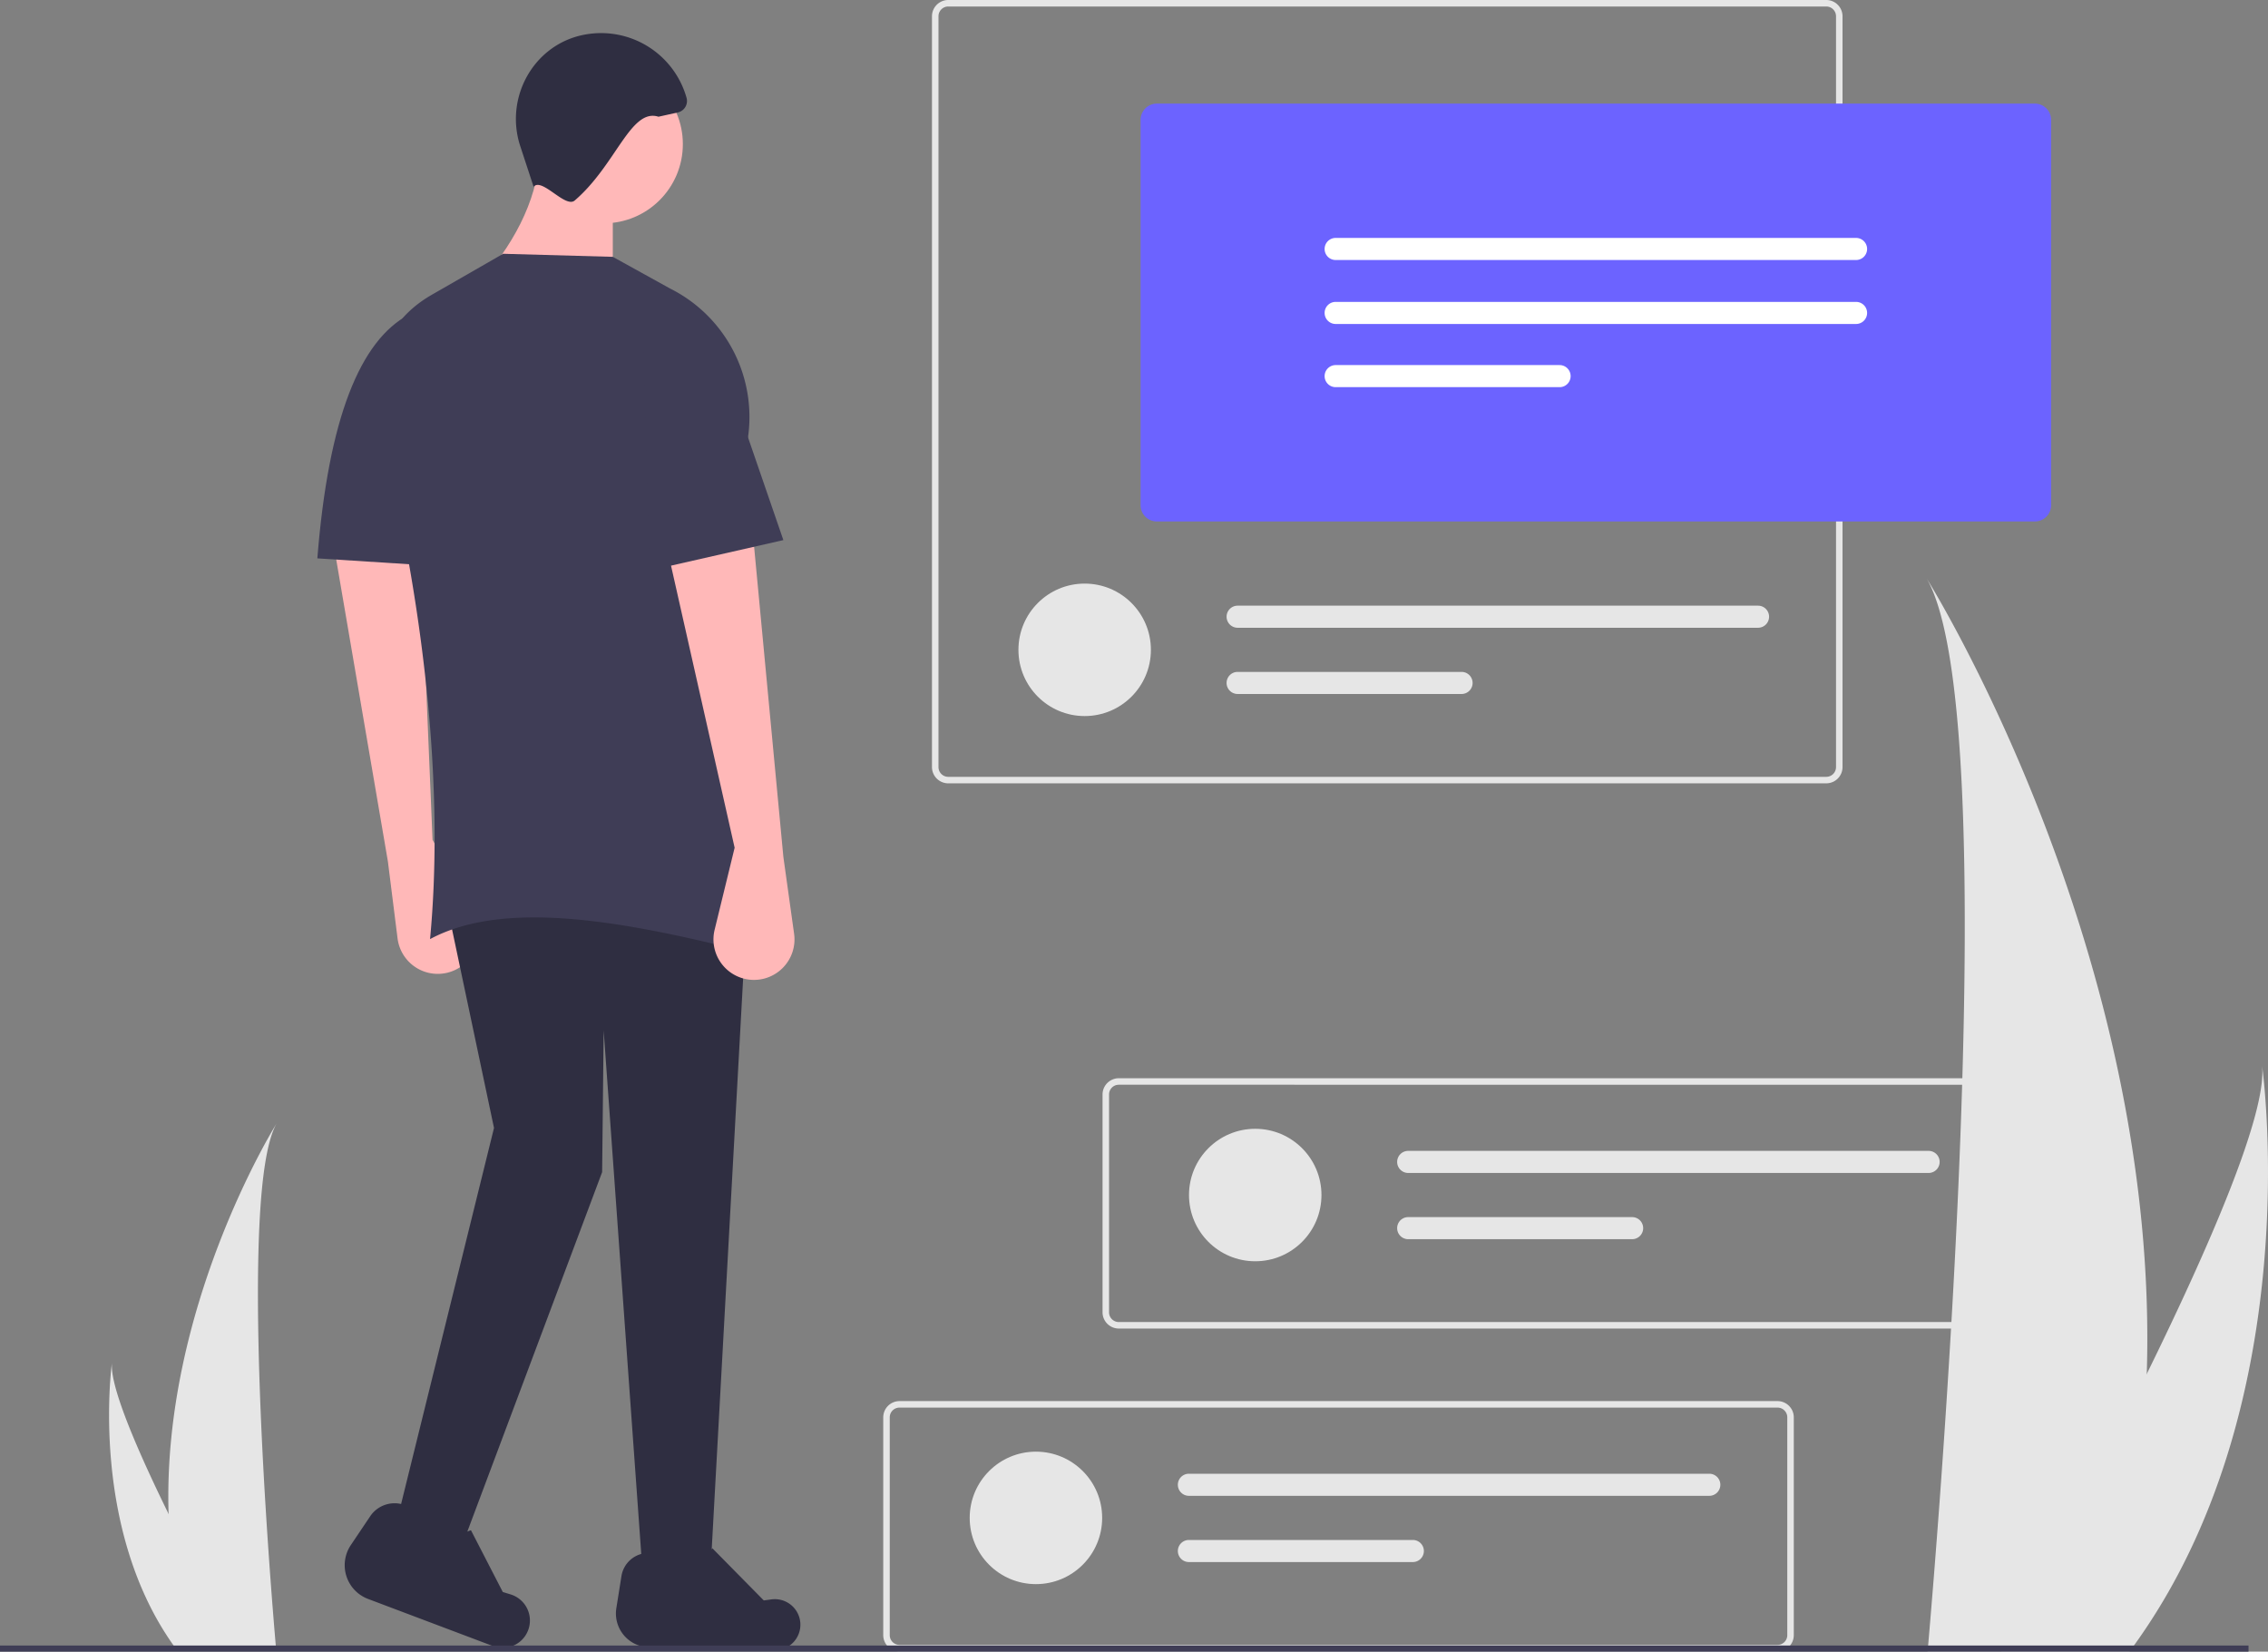<svg data-name="Layer 1" xmlns="http://www.w3.org/2000/svg" width="744.615" height="542.262"><rect width="100%" height="100%" fill="#808080" stroke="none"/><path d="M704.81 451.082a322.61 322.61 0 01-15.07 89.18c-.21.67-.43 1.33-.65 2h-56.24c.06-.6.12-1.27.18-2 3.75-43.11 25.37-305.49-.48-350.36 2.26 3.64 76.62 124.2 72.26 261.18z" fill="#e6e6e6"/><path d="M700.59 540.262c-.47.67-.96 1.34-1.46 2h-42.19c.32-.57.69-1.24 1.12-2 6.97-12.58 27.6-50.19 46.75-89.18 20.58-41.9 39.46-85.39 37.87-101.13.49 3.55 14.73 111.77-42.09 190.31zM55.352 497.055a158.394 158.394 0 007.4 43.785c.102.329.21.653.318.982h27.613c-.03-.295-.06-.624-.089-.982-1.84-21.166-12.456-149.988.236-172.018-1.11 1.787-37.618 60.979-35.478 128.233z" fill="#e6e6e6"/><path d="M57.424 540.84c.23.329.471.658.717.982h20.714c-.157-.28-.339-.609-.55-.982-3.422-6.177-13.55-24.642-22.953-43.785-10.104-20.572-19.374-41.925-18.593-49.653-.24 1.743-7.232 54.877 20.665 93.438zM583.587 542.183H295.319a5.345 5.345 0 01-5.338-5.338v-71.507a5.345 5.345 0 015.338-5.338h288.268a5.345 5.345 0 015.338 5.338v71.507a5.345 5.345 0 01-5.338 5.338zm-288.268-80.048a3.206 3.206 0 00-3.203 3.203v71.507a3.206 3.206 0 003.203 3.203h288.268a3.206 3.206 0 003.203-3.203v-71.507a3.206 3.206 0 00-3.203-3.203z" fill="#e6e6e6"/><circle cx="340.11" cy="498.348" r="21.745" fill="#e6e6e6"/><path d="M390.331 483.851a3.624 3.624 0 000 7.249h170.857a3.624 3.624 0 100-7.249zM390.331 505.596a3.624 3.624 0 000 7.249h73.52a3.624 3.624 0 100-7.249zM655.587 436.183H367.319a5.345 5.345 0 01-5.338-5.338v-71.507a5.345 5.345 0 015.338-5.338h288.268a5.345 5.345 0 015.338 5.338v71.507a5.345 5.345 0 01-5.338 5.339zm-288.268-80.048a3.206 3.206 0 00-3.203 3.203v71.507a3.206 3.206 0 003.203 3.203h288.268a3.206 3.206 0 003.203-3.203v-71.507a3.206 3.206 0 00-3.203-3.203z" fill="#e6e6e6"/><circle cx="412.11" cy="392.348" r="21.745" fill="#e6e6e6"/><path d="M462.331 377.851a3.624 3.624 0 000 7.249h170.857a3.624 3.624 0 100-7.249zM462.331 399.596a3.624 3.624 0 000 7.249h73.52a3.624 3.624 0 100-7.249zM599.587 257.183H311.319a5.345 5.345 0 01-5.338-5.338V5.338A5.345 5.345 0 01311.319 0h288.268a5.345 5.345 0 015.338 5.338v246.507a5.345 5.345 0 01-5.338 5.338zM311.319 2.135a3.206 3.206 0 00-3.203 3.203v246.507a3.206 3.206 0 003.203 3.203h288.268a3.206 3.206 0 003.203-3.203V5.338a3.206 3.206 0 00-3.203-3.203z" fill="#e6e6e6"/><circle cx="356.11" cy="213.348" r="21.745" fill="#e6e6e6"/><path d="M406.331 198.851a3.624 3.624 0 000 7.249h170.857a3.624 3.624 0 100-7.249zM406.331 220.596a3.624 3.624 0 000 7.249h73.52a3.624 3.624 0 100-7.249z" fill="#e6e6e6"/><path d="M127.346 282.793l3.178 25.3a13.3 13.3 0 0018.603 10.496 13.3 13.3 0 006.249-18.562l-13.364-24.299-4.37-104.47-28.258 6.59z" fill="#ffb8b8"/><path fill="#2f2e41" d="M233.19 517.322l-22 2-13-181-.5 46.5-48 128-19-15 31.5-127.5-15-71h98l-12 218z"/><path d="M255.006 541.783l-40.898-.999a11.082 11.082 0 01-11.755-12.794l1.676-10.53a9.012 9.012 0 018.257-7.572c6.98 7.224 14.2 6.157 21.612-1.546l16.86 17.103 2.517-.338a8.387 8.387 0 019.173 5.978 8.387 8.387 0 01-7.442 10.698zM161.85 540.43l-41.013-15.474a11.846 11.846 0 01-5.65-17.693l6.36-9.46a9.633 9.633 0 0111.411-3.632c3.522 10.145 11.004 12.356 21.656 8.217l10.46 20.287 2.594.804a8.965 8.965 0 016.21 9.921 8.965 8.965 0 01-12.027 7.03z" fill="#2f2e41"/><circle cx="198.19" cy="47.322" r="26" fill="#ffb8b8"/><path d="M201.19 95.322l-45-1c12.365-13.68 19.876-27.951 21-43h24z" fill="#ffb8b8"/><path d="M248.19 313.322c-42.478-10.899-82.334-18.245-107-5 4.32-45.412-.677-103.38-15.5-163.965-4.814-19.68-1.548-37.411 16-47.535l23.5-13.5 36 1 18.783 10.391a47.16 47.16 0 0125.254 50.977c-10.092 53.108-4.639 110.426 2.963 167.632z" fill="#3f3d56"/><path d="M257.19 281.322l3.524 25.254a13.3 13.3 0 01-15.226 14.98 13.3 13.3 0 01-10.869-16.293l6.571-26.941-23-102 29-1z" fill="#ffb8b8"/><path d="M151.19 186.322l-47-3c3.672-46.236 14.122-71.512 30-80l17 20z" fill="#3f3d56"/><path d="M216.19 38.322c-9.16-2.93-13.914 15.852-27.5 27.5-3.088 2.648-10.794-7.676-13.5-4.5l-4.375-13.317c-5.191-15.8 4.163-33.023 20.427-36.495q.648-.138 1.307-.248a29.157 29.157 0 0132.872 20.91 3.859 3.859 0 01-2.926 4.754z" fill="#2f2e41"/><path fill="#3f3d56" d="M257.19 177.322l-44 10-2-72 25 1 21 61zM0 540.262h738.22v2H0z"/><path d="M668.076 171.205H379.808a5.345 5.345 0 01-5.338-5.338V39.36a5.345 5.345 0 015.338-5.339h288.268a5.345 5.345 0 015.338 5.339v126.507a5.345 5.345 0 01-5.338 5.338z" fill="#6c63ff"/><path d="M438.514 78.116a3.624 3.624 0 100 7.249H609.37a3.624 3.624 0 000-7.249zM438.514 99.116a3.624 3.624 0 100 7.249H609.37a3.624 3.624 0 000-7.249zM438.514 119.862a3.624 3.624 0 100 7.248h73.52a3.624 3.624 0 100-7.248z" fill="#fff"/></svg>